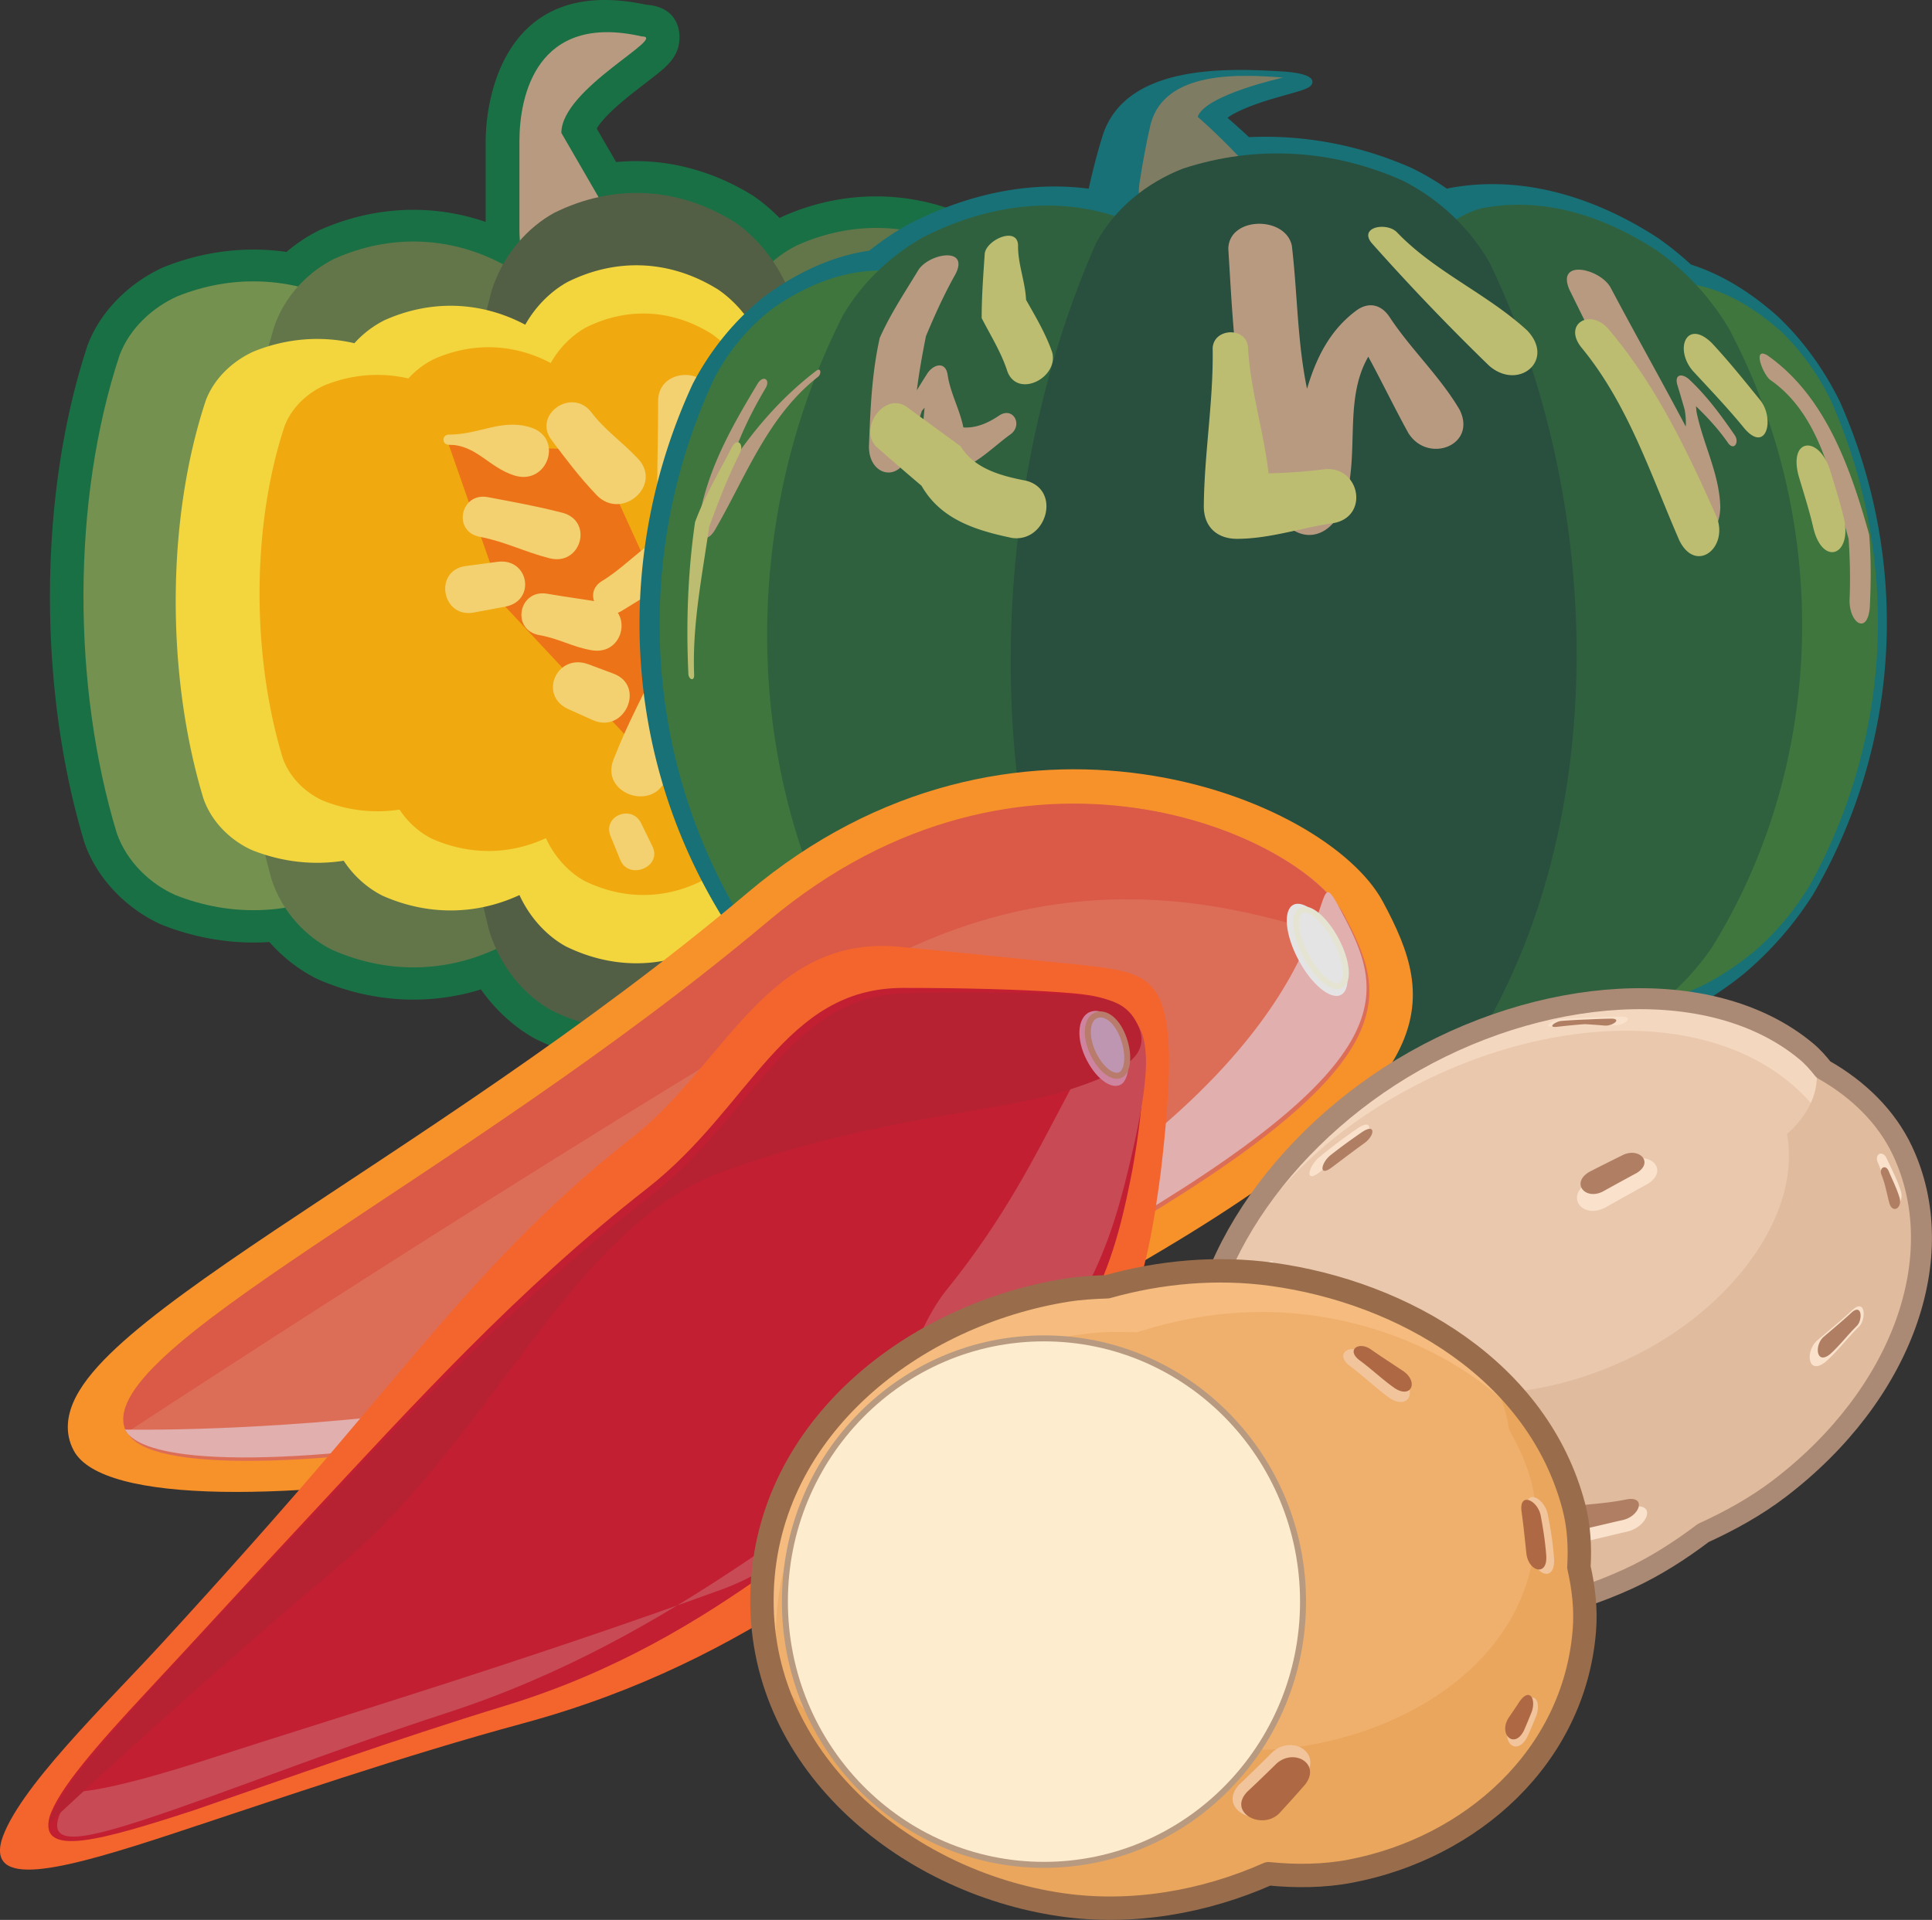 <svg xmlns="http://www.w3.org/2000/svg" width="274.031" height="272.371"><rect width="100%" height="100%" fill="#333333" stroke="none"/><path fill="#1a7045" d="M68.887 31.485V20.028c0-6.02 2.652-23.664 22.746-19.359 4.59.313 5.07 3.879 4.606 5.867-.282 1.196-.973 2.012-1.204 2.281a10.52 10.52 0 0 1-.98.981c-.937.832-2.559 2.016-4.309 3.402-1.617 1.278-3.117 2.57-4.191 3.805a8.468 8.468 0 0 0-.918 1.234l2.75 4.754c6.668-.636 13.398 1.02 19.43 4.778a24.99 24.99 0 0 1 3.754 3.156l.34-.172c9.43-4.234 20.03-3.84 29.195 1.309a24.319 24.319 0 0 1 4.262 3.347c5.472-.152 11 1.094 16.05 3.656 4.055 2.247 7.946 6.188 9.883 11.102 7.246 20.758 7.129 47.402.453 68.223-1.855 5.09-5.77 9.289-10.023 11.629-5.524 2.765-11.582 4-17.555 3.632a23.609 23.609 0 0 1-2.746 1.965c-8.187 4.551-17.469 5.434-26.105 2.719-1.954 3.09-4.457 5.7-7.168 7.531-9.766 6.016-21.133 6.473-31.207 1.524-2.86-1.567-5.598-3.992-7.735-7.024-7.652 2.371-15.816 1.797-23.254-1.5-2.418-1.199-4.793-2.992-6.75-5.226-5.168.347-10.433-.52-15.328-2.477-4.484-2-8.969-6.094-10.887-11.562-6.546-21.586-6.691-49.125.438-70.66 2.008-5.278 6.465-9.102 10.715-11.012 5.586-2.262 11.625-3.035 17.488-2.188a22.778 22.778 0 0 1 4.606-3.058c7.582-3.407 15.898-3.86 23.644-1.2"/><path fill="#b89a81" d="M91.035 5.169c3.829 0-11.414 7.387-11.414 13.684l7.918 13.683c0 6.301-3.101 11.406-6.93 11.406-3.831 0-6.933-5.105-6.933-11.406V19.993c0-6.297 2.379-18.246 17.36-14.824"/><path fill="#759150" d="M25.121 42.052c7.707-3.121 16.141-2.84 23.641.96 3.203 1.778 6.195 4.813 7.707 8.65 6.91 19.8 6.816 45.308.414 65.273-1.46 4.007-4.48 7.234-7.793 9.054-7.695 3.856-16.351 4.133-24.254.973-3.468-1.547-6.824-4.629-8.27-8.758-6.304-20.773-6.429-47.21.4-67.832 1.495-3.937 4.812-6.816 8.155-8.32m109.395 0c7.71-3.121 16.144-2.84 23.644.96 3.204 1.778 6.196 4.813 7.708 8.65 6.91 19.8 6.816 45.308.414 65.273-1.461 4.007-4.48 7.234-7.793 9.054-7.696 3.856-16.352 4.133-24.254.973-3.469-1.547-6.825-4.629-8.27-8.758-6.305-20.773-6.43-47.21.399-67.832 1.496-3.937 4.812-6.816 8.152-8.32"/><path fill="#63764a" d="M113.051 34.802c8.024-3.606 16.805-3.277 24.613 1.11 3.336 2.046 6.454 5.554 8.028 9.98 7.195 22.86 7.097 52.297.43 75.343-1.52 4.625-4.665 8.352-8.114 10.454-8.012 4.453-17.023 4.77-25.254 1.12-3.613-1.784-7.105-5.34-8.61-10.109-6.562-23.98-6.694-54.496.415-78.293 1.559-4.547 5.012-7.87 8.492-9.605m-65.668 1.93c8.024-3.606 16.805-3.278 24.613 1.109 3.336 2.047 6.454 5.555 8.028 9.98 7.195 22.86 7.097 52.297.43 75.344-1.52 4.625-4.665 8.352-8.114 10.453-8.012 4.453-17.023 4.77-25.254 1.121-3.61-1.785-7.105-5.34-8.61-10.109-6.562-23.98-6.69-54.492.415-78.293 1.559-4.547 5.012-7.871 8.492-9.605"/><path fill="#535f45" d="M78.559 30.22c8.355-4.16 17.496-3.785 25.629 1.281 3.472 2.363 6.715 6.41 8.355 11.52 7.492 26.386 7.387 60.367.45 86.968-1.583 5.34-4.86 9.641-8.45 12.067-8.34 5.136-17.726 5.508-26.293 1.297-3.761-2.063-7.398-6.168-8.965-11.672-6.832-27.68-6.968-62.903.43-90.375 1.625-5.246 5.219-9.086 8.844-11.086"/><path fill="#f3d63d" d="M54.532 45.43c6.503-2.917 13.601-2.741 19.968.637 1.555-2.761 3.77-4.828 6-6.062 6.961-3.465 14.578-3.148 21.352 1.07 1.644 1.121 3.23 2.696 4.543 4.63a14.238 14.238 0 0 1 2.84-1.88c6.687-3.004 14-2.73 20.508.922a15.839 15.839 0 0 1 3.933 3.469c4.453-.469 8.969.336 13.137 2.45 2.672 1.48 5.164 4.01 6.422 7.202 5.758 16.5 5.68 37.746.347 54.38-1.218 3.339-3.734 6.027-6.496 7.542-4.488 2.25-9.367 3.04-14.148 2.406a15.115 15.115 0 0 1-2.91 2.344c-6.676 3.707-14.184 3.973-21.04.934-.18-.09-.359-.184-.538-.282-1.461 3.485-3.79 6.286-6.301 7.985-6.95 4.277-14.766 4.586-21.906 1.078-2.543-1.398-5.024-3.918-6.563-7.273-6.246 2.894-13.098 2.89-19.398.101-2.055-1.02-4.063-2.723-5.532-4.973-4.343.684-8.8.172-13.004-1.507-2.886-1.29-5.683-3.86-6.886-7.297-5.25-17.309-5.356-39.332.332-56.508 1.246-3.281 4.008-5.68 6.793-6.934 4.62-1.87 9.55-2.273 14.281-1.172a14.561 14.561 0 0 1 4.266-3.261"/><path fill="#f0aa10" d="M61.48 50.974c5.419-2.434 11.333-2.285 16.638.527 1.292-2.297 3.136-4.02 4.996-5.047 5.8-2.887 12.144-2.625 17.785.89 1.375.934 2.695 2.243 3.789 3.856a11.857 11.857 0 0 1 2.363-1.566c5.57-2.5 11.664-2.274 17.082.77a13.296 13.296 0 0 1 3.281 2.886c3.707-.39 7.47.281 10.942 2.043 2.226 1.234 4.3 3.34 5.351 6 4.797 13.746 4.73 31.445.29 45.3-1.016 2.782-3.114 5.024-5.41 6.286-3.739 1.875-7.805 2.531-11.79 2a12.376 12.376 0 0 1-2.426 1.957c-5.558 3.086-11.816 3.309-17.523.777a9.777 9.777 0 0 1-.45-.234c-1.218 2.902-3.155 5.234-5.25 6.652-5.788 3.563-12.3 3.82-18.25.899-2.116-1.164-4.183-3.266-5.468-6.063-5.203 2.414-10.91 2.41-16.156.086-1.711-.847-3.387-2.27-4.61-4.14-3.617.57-7.332.14-10.832-1.258-2.406-1.074-4.738-3.215-5.742-6.078-4.37-14.418-4.457-32.766.278-47.075 1.039-2.734 3.34-4.734 5.66-5.777 3.847-1.558 7.96-1.894 11.898-.976a12.116 12.116 0 0 1 3.555-2.715"/><path fill="#ec7317" d="m84.38 63.864-20.727-.77 8.02 22.97 22.792 24.41 14.883-27.223 3.133-20.344-13.832-.183-5.946 19.386-8.324-18.246"/><path fill="#f3d171" d="M63.653 61.661c4.39 0 7.52-2.328 11.636-1.011 4.727 1.511 2.364 8.308-2.363 6.796-3.637-1.16-5.394-4.351-9.273-4.351-.996 0-.996-1.434 0-1.434m5.562 8.871c3.809.73 6.715 1.23 10.524 2.203 4.492 1.153 2.695 7.614-1.797 6.465-3.672-.941-6.227-2.343-9.899-3.047-3.906-.75-2.734-6.37 1.172-5.62m8.415 13.702c2.738.477 4.823.723 7.562 1.2 4.734.828 3.441 7.64-1.293 6.812-2.754-.476-4.63-1.66-7.383-2.14-4.082-.711-2.969-6.586 1.113-5.872m5.848 10.012 3.535 1.32c4.64 1.739 1.566 8.61-2.941 6.586l-3.438-1.543c-4.36-1.957-1.64-8.043 2.844-6.363"/><path fill="#f3d171" d="M83.88 58.501c1.913 2.527 4.206 4.035 6.6 6.559 3.575 3.77-2.323 8.914-5.894 5.14-2.593-2.73-4.273-5.031-6.347-7.765-2.735-3.606 2.906-7.54 5.64-3.934m17.191-1.605c0 5.015.126 7.64.126 12.656 0 5.098-7.97 5.098-7.97 0 0-5.016.122-7.64.122-12.656 0-4.934 7.723-4.934 7.723 0m11.409 6.011c-1.476 2.594-2.956 4.243-4.429 7.067-1.93 3.703-7.723.926-5.793-2.778 1.516-2.902 3.024-4.597 4.54-7.261 2.066-3.633 7.75-.66 5.683 2.972m-12.164 14.059c2.566-.984 4.066-2.066 6.636-2.809 3.18-.914 4.61 3.66 1.43 4.575-2.41.695-3.898 1.523-6.308 2.449-2.93 1.12-4.688-3.094-1.758-4.215m-14.946 5.473c2.696-1.645 4.422-3.579 7.118-5.457 3.218-2.247 6.734 2.39 3.511 4.636-2.789 1.946-5.035 3.352-7.824 5.051-2.937 1.797-5.746-2.434-2.805-4.23m13.071 4.324c2.886-2.016 4.847-2.82 8-4.328 3.27-1.57 5.718 3.129 2.449 4.695-2.824 1.355-4.344 2.46-6.934 4.27-3.222 2.246-6.738-2.387-3.515-4.637m1.5 11.023c3.332-.246 5.386-.726 8.722-.726 4.485 0 4.485 6.445 0 6.445-3.14 0-5.07.477-8.207.707-4.468.332-4.988-6.098-.515-6.426M66.067 80.302l4.5-.598c4.441-.594 5.508 5.535 1.105 6.36l-4.46.832c-4.563.855-5.75-5.98-1.145-6.594"/><path fill="#f3d171" d="M100.637 95.99c-2.46 5.425-3.957 8.82-6.172 14.484-1.863 4.77-9.324 2.086-7.46-2.684 2.269-5.805 4.257-9.094 6.78-14.656 1.985-4.379 8.836-1.524 6.852 2.855m-9.695 20.813 1.605 3.297c1.41 2.883-3.367 4.847-4.574 1.879l-1.383-3.391c-1.144-2.816 3.016-4.527 4.352-1.785"/><path fill="#187176" d="M154.418 26.767c.594-2.668 1.266-5.317 2.102-7.914 3.394-9.414 16.578-9.239 24.773-8.746.957.046 5.453.222 4.797 1.82-.207.383-.66.574-1.043.726-.304.125-.62.227-.937.325-1.461.437-2.934.816-4.387 1.273-1.559.496-3.113 1.047-4.566 1.809a7.304 7.304 0 0 0-1.051.66 91.63 91.63 0 0 1 3.047 2.734c7.984-.36 15.84 1.168 23.14 4.41a38.128 38.128 0 0 1 4.938 2.907c.117-.032.234-.059.351-.09 10.465-1.946 20.774 1.37 29.536 7.05a45.071 45.071 0 0 1 4.722 3.801c4.586 1.461 8.645 4.11 12.23 7.282 3.72 3.503 6.715 7.703 8.954 12.289 9.953 22.64 8.64 48.347-3.828 69.742a48.792 48.792 0 0 1-9.942 11.383c-3.945 3.144-8.289 5.804-13.09 7.41a50.78 50.78 0 0 1-2.925 1.953c-7.516 4.394-15.899 7.348-24.676 7.375-2.73 1.973-5.73 3.504-8.895 4.64a60.294 60.294 0 0 1-32.222 1.313c-3.2-.863-6.274-2.133-9.075-3.914-7.953.176-15.707-1.84-22.906-5.129a45.77 45.77 0 0 1-7.703-4.773c-4.398-1.247-8.488-3.329-12.281-5.86a44.213 44.213 0 0 1-11.313-11.605c-13.875-22.856-15.113-50.961-3.918-75.164 2.547-4.899 6.09-9.246 10.461-12.637 4.352-3.133 9.242-5.512 14.586-6.273a40.345 40.345 0 0 1 5.348-3.63c7.953-4.156 16.797-6.328 25.773-5.167"/><path fill="#7f7c64" d="M181.985 11.005c.03 0-11.063 2.441-12.106 5.566 3.168 2.79 6.094 5.832 8.903 8.98-.11 5.231-3.758 10.614-9.297 10.99-5.473-.09-8.496-5.43-7.88-10.446.442-2.86.95-5.703 1.606-8.52 2.055-7.593 12.602-7.05 18.774-6.57"/><path fill="#3f763e" d="M109.743 43.657c6.078-4.191 13.417-6.715 20.703-4.347 3.504 1.52 5.683 4.707 6.609 8.328 5.07 28.875 6.055 59.957 2.484 89.066-.675 3.23-2.695 5.895-5.91 6.895-7.242 1.527-14.355-1.324-20.347-5.239a33.693 33.693 0 0 1-8.922-9.34c-13.367-23.136-14.297-51.355-2.973-75.495 2.04-3.848 4.875-7.239 8.356-9.868m124.773-3.281c6.8-1.262 13.09 2.223 18.039 6.586 2.945 2.809 5.313 6.156 7.105 9.8 9.844 22.22 8.825 47.5-2.94 68.782-2.102 3.492-4.712 6.664-7.786 9.34-5.063 4.14-11.242 7.723-18.008 7.262-3.012-.508-4.691-2.91-4.96-5.84-.255-29.504.464-59.36 2.917-88.766.527-3.258 2.34-6.18 5.633-7.164"/><path fill="#30613e" d="M210.043 29.575c8.907-1.785 17.633 1.157 25.059 6.032A36.455 36.455 0 0 1 245.25 46.65c14.453 27.363 13.926 61.355-2.441 87.78-2.797 4.067-6.379 7.528-10.504 10.231-7.363 4.461-15.809 7.371-24.504 6.246-3.766-.77-6.812-3.164-7.898-6.93-6.285-34.117-5.399-72.222 1.672-106.156 1.25-4.101 4.355-7.074 8.468-8.246m-79.109 4.082c8.71-4.418 18.523-6.039 27.902-2.765 4.469 1.941 7.852 5.531 9.645 10.054 9.879 32.313 11.62 71.871 1.222 104.258-1.632 3.836-4.87 6.492-8.812 7.727-8.934 2.172-18.063.36-26.309-3.399-4.476-2.25-8.492-5.41-11.476-9.457-18.281-28.09-18.563-65.863-3.516-95.394 2.73-4.621 6.688-8.375 11.344-11.024"/><path fill="#294f3e" d="M167.782 23.923c10.394-3.418 21.316-2.73 31.28 1.754 5.118 2.629 9.376 6.617 12.231 11.621 16.063 33.273 17.66 79.625-2.547 111.55-2.949 3.985-7.078 6.848-11.656 8.669-9.21 3.218-19.027 3.734-28.508 1.418-4.515-1.32-8.77-3.739-11.504-7.657-19.171-33.52-16.878-82.234-1.617-116.785 2.68-4.941 7.121-8.531 12.32-10.57"/><path fill="#b89a81" d="M108.61 55.032c-2.055 3.461-3.82 7.07-5.024 10.922 3.387-5.105 7.344-9.664 12.235-13.387.668-.457.668.52.23.875-7.195 5.622-10.223 14.137-14.672 21.786-1.406 2.238-2.515.586-2.25-1.442 1.184-7.172 4.672-13.285 8.375-19.426.762-1.168 1.781-.539 1.106.672m26.922-16.152c-1.61 2.844-2.942 5.812-4.204 8.824-.496 2.54-.968 5.09-1.285 7.664.496-.808.996-1.613 1.504-2.41.863-1.289 2.547-1.734 2.856.172.37 2.613 1.726 4.934 2.238 7.512 1.894.12 3.617-.692 5.148-1.735 1.95-1.203 3.282 1.36 1.594 2.672-3.16 2.235-6.832 6.535-11.129 5.078-1.074-.457-1.648-1.558-1.644-2.699.058-2.05.363-4.082.53-6.125-.128.152-.26.309-.39.461a242.22 242.22 0 0 0-1.152 3.613c-.004.07-.004.137-.004.203-.016.434-.14.844-.418 1.18-.125.406-.246.817-.363 1.223-1.364 4.015-5.547 2.93-5.563-1.125.192-5.196.39-10.371 1.535-15.457 1.508-3.399 3.575-6.48 5.493-9.653 1.578-2.367 7.234-3.3 5.253.602m47.704-4.008c.8 6.758.761 13.598 2.152 20.281 1.316-4.457 3.309-8.445 7.164-11.222 1.715-1.133 3.387-.664 4.512 1 3.035 4.62 7.144 8.406 9.96 13.187 2.528 5.059-4.48 7.739-7.257 3.332-1.973-3.574-3.742-7.258-5.691-10.847-3.793 6.558-.813 14.957-3.868 21.953-2.328 4.558-6.828 4.367-9.156-.082-5.66-12.031-6.023-24.164-6.828-37.164.059-4.617 8.125-4.73 9.012-.438m45.175 5.868c3.508 6.624 7.196 13.152 10.696 19.777a10.55 10.55 0 0 0-.153-2.38 183.774 183.774 0 0 0-1.043-3.538c-.43-1.516.665-1.672 1.676-.774 2.524 2.36 4.555 5.133 6.504 7.973.606.965-.133 2.195-.972 1.066-1.325-1.914-2.891-3.62-4.563-5.234l.07.766c.922 4.597 3.266 8.804 3.38 13.566-.145 5.281-4.466 5.105-6.473.813-4.668-10.68-9.75-21.208-14.918-31.657-1.922-4.39 4.207-3.074 5.796-.379m22.282 9.68c8.281 5.809 11.808 16.082 14.43 25.418.28 3.41.253 6.828.093 10.242-.308 4.102-2.945 2.324-2.875-.996.129-2.879.055-5.75-.133-8.625-2.246-7.867-3.91-17.555-11.097-22.547-1.035-.738-2.618-4.797-.418-3.492"/><path fill="#bdbd71" d="M128.496 57.642c2.579 1.894 5.16 3.777 7.75 5.66 1.95 3.219 5.82 4.23 9.286 4.894 5.039 1.286 2.925 8.805-1.989 8.121-5.093-1.066-10.093-2.601-12.832-7.398a540.966 540.966 0 0 1-6.43-5.555c-2.492-2.543 1.051-7.695 4.215-5.722M97.641 95.646c-.34-7.211-.086-14.418.941-21.567 1.375-3.75 3.457-7.168 5.274-10.71.722-1.313 1.672-.364 1.125.823-1.715 3.415-3.094 6.97-4.399 10.56-.992 6.983-2.418 13.925-2.125 21.019.016.921-.746.652-.816-.125m46.758-60.879c-.047 2.652 1.015 5.136 1.136 7.773 1.375 2.43 2.79 4.797 3.708 7.45.933 3.597-4.868 6.554-6.344 2.738-.864-2.7-2.367-5.09-3.66-7.594-.004-3.07.23-6.129.437-9.188.281-1.949 4.598-3.855 4.723-1.18m32.609 14.414c.324 6.098 2.223 11.934 2.918 17.977a76.506 76.506 0 0 0 8.078-.601c4.899-.328 6.184 6.668 1.223 7.64-4.621.657-9.07 2.243-13.777 2.246-2.872 0-4.727-1.753-4.704-4.652.063-7.488 1.383-14.902 1.254-22.394.13-2.852 4.688-3.075 5.008-.215m21.094-16.266c5.394 5.656 12.758 8.7 18.492 13.95 4.078 4.238-1.23 8.663-5.398 5.003a326.103 326.103 0 0 1-16.664-17.414c-1.797-2.262 2.109-2.957 3.57-1.539M228 46.52c6.813 7.989 11.282 17.337 15.5 26.86 1.676 4.316-2.937 8.059-5.3 3.3-4.122-9.46-7.27-19.37-13.942-27.44-2.512-3.223 1.149-5.458 3.742-2.72m14.832 2.176c2.426 2.61 4.657 5.391 6.899 8.157 2.004 2.672.785 7.472-2.278 3.96-2.312-2.843-4.847-5.496-7.335-8.187-2.704-3.144-.86-7.48 2.714-3.93m16.703 17.879c.72 2.387 1.493 4.758 2.055 7.188.996 5.078-3.023 6.508-4.355 1.27-.582-2.575-1.403-5.079-2.145-7.61-1.363-5.273 2.84-5.652 4.445-.848"/><path fill="#f7912a" d="M196.13 127.896c7.644 14.218 9.702 25.824-35.227 51.77-42.989 24.823-142.243 41.378-150.438 26.136-1.37-2.55-.933-5.215.266-7.567 1.172-2.304 3.226-4.66 5.793-7.05 5.062-4.711 12.914-10.262 22.445-16.649 18.742-12.558 44.059-28.457 67.082-47.902 37.36-31.55 82.035-13.695 90.078 1.262"/><path fill="#dc6e58" d="M109.145 130.716c36.015-30.266 75.496-12.211 81.508-.902 6.015 11.308 9.496 20.933-33.192 45.78-42.816 24.927-133.336 39.009-139.347 27.7-6.016-11.309 46.742-35.355 91.03-72.578"/><path fill="#da5a47" d="M108.989 130.657c36.011-30.261 75.492-12.207 81.507-.898 6.012 11.308-26.203-16.27-68.886 8.578-42.82 24.926-103.657 64.902-103.657 64.902-6.011-11.308 46.743-35.359 91.036-72.582"/><path fill="#e1afae" d="M144.137 174.595c51.879-31.492 40.117-56.574 46.129-45.266 6.012 11.309 9.492 20.934-33.191 45.781-42.817 24.926-133.34 39.008-139.352 27.7 0 0 76.957 1.804 126.414-28.215"/><path fill="#e5e4e5" d="M183.43 128.372c1.469-.781 4.18 1.442 6.055 4.965 1.87 3.527 2.203 7.016.73 7.797-1.469.781-4.176-1.442-6.05-4.969-1.876-3.523-2.204-7.012-.735-7.793"/><path fill="#e5e4e5" d="M184.528 129.153c1.175-.625 3.394 1.25 4.957 4.184 1.558 2.938 1.875 5.828.699 6.453-1.176.625-3.395-1.25-4.953-4.187-1.563-2.938-1.88-5.825-.703-6.45"/><path fill="none" stroke="#e5e4d3" stroke-miterlimit="3.864" stroke-width=".85" d="M184.528 129.153c1.175-.625 3.394 1.25 4.957 4.184 1.558 2.938 1.875 5.828.699 6.453-1.176.625-3.395-1.25-4.953-4.187-1.563-2.938-1.88-5.825-.703-6.45zm0 0"/><path fill="#f4652d" d="M164.79 142.45c1.406 4.133 1.382 10.797-.16 23.95-1.762 13.097-4.509 30.867-22.419 41.085-17.386 9.922-34.52 27.95-68.097 37.024-16.871 4.562-34.293 10.586-49.368 15.555-15.078 4.964-26.386 8.097-24.55 1.113 2.18-7.258 14.808-19.356 22.933-28.223 8.528-9.308 16.684-18.441 24.274-27.363 15.058-17.691 25.28-30.902 42.312-44.258 13.102-10.27 19.172-28.754 37.813-27.02 9.359.872 18.382 1.872 25.238 2.512 6.828.758 10.328 1.133 12.023 5.625"/><path fill="#c21f33" d="M91.774 168.607c14.816-11.57 19.379-28.454 36.332-28.454 8.504 0 16.32.204 22.27.618 5.925.418 9.081 1 10.71 5.035 1.344 3.5 1.524 8.89-.449 20.062-2.164 11.121-5.523 26.805-23.375 37.11-18.11 10.039-34.57 29.523-65.57 39-15.57 4.761-31.211 10.375-44.18 14.836-13.047 4.242-21.945 6.785-20.508 1.02 1.207-3.946 6.852-10.364 13.922-17.95 7.035-7.543 14.555-15.793 22.41-24.219 15.606-16.738 30.133-32.758 48.438-47.058"/><path fill="#c74a55" d="M102.696 225.376c22.558-8.656 23.336-32.223 31.586-42.41 8.265-10.207 12.8-19.508 16.336-26.149 7.062-13.289 7.57-15.32 10.382-11.964 2.11 2.601 2.149 7.62-.449 18.859-2.594 11.23-6.613 27.215-24.808 37.719-18.461 10.238-39.282 30.828-72.418 41.594-16.622 5.402-32.29 11.687-43.122 15.207-10.804 3.511-15.035 3.714-9.972-4.075 0 0 3.004.711 19.781-4.742 16.836-5.469 44.25-13.691 72.684-24.039"/><path fill="#b62231" d="M91.54 170.24c15.34-11.56 20.097-29.063 37.148-29.36 8.55-.148 16.363-.113 22.281.195 5.899.309 9.012.805 10.629 4.82 1.281 3.516-1.254 6.051-11.008 9.032-9.77 2.988-26.789 3.558-48.129 11.32-21.379 7.781-32.597 37.64-54.21 55.778C26.546 240.235 7 258.63 6.995 258.634c.711-3.652 6.055-9.73 12.797-17.219 6.703-7.445 14.328-15.453 22.188-23.879 15.62-16.75 30.863-32.691 49.558-47.297"/><path fill="#ce839f" d="M154.38 143.665c1.55-.789 3.488.317 4.671 2.856 1.192 2.554 1.406 5.757.238 7.101-1.242 1.242-3.64-.273-5.171-3.27-1.528-3-1.254-5.812.261-6.687"/><path fill="#bf96b1" d="M155.262 144.138c1.223-.68 2.805.262 3.79 2.383.991 2.129 1.148 4.707.194 5.761-1.015.985-2.898-.25-4.128-2.668-1.192-2.441-1.047-4.734.144-5.476"/><path fill="none" stroke="#b87b6c" stroke-miterlimit="3.864" stroke-width=".85" d="M155.262 144.138c1.223-.68 2.805.262 3.79 2.383.991 2.129 1.148 4.707.194 5.761-1.015.985-2.898-.25-4.128-2.668-1.192-2.441-1.047-4.734.144-5.476zm0 0"/><path fill="#eac8ad" d="M258.625 151.728c4.922 2.777 8.946 6.699 11.22 11.535 7.01 14.914.034 34.586-17.497 47.945-3.273 2.496-7.016 4.563-10.758 6.27-3.273 2.48-6.855 4.777-10.61 6.5-17.812 8.175-37.468 7.308-47.32-4.086-1.687-1.95-2.847-4.309-3.609-6.77-5.172-3.015-8.707-7.781-9.726-13.515-2.989-16.782 9.789-36.676 28.53-48.024 19.294-11.68 43.802-13.695 57.337-2.437.922.761 1.707 1.668 2.433 2.582"/><path fill="#f4d7bf" d="M259.25 152.392c4.891 2.843 8.715 6.824 10.985 11.675 3.515 7.52 3.43 16.524-.016 25.56 1.39-5.653 1.45-11.231-.148-16.208-1.766-5.48-5.47-9.969-10.653-13.039-.64-1.242-1.351-2.484-2.27-3.559-13.39-15.687-42.773-13.07-64.484 2.063-10.343 7.21-17.992 17.25-21.668 27.473 3.641-13.22 13.957-26.215 27.946-34.567 19.672-11.742 44.336-13.758 57.894-2.058.914.793 1.692 1.722 2.414 2.66"/><path fill="#e0bb9d" d="M258.805 151.177c4.844 2.75 8.816 6.601 11.113 11.34 7.11 14.66.64 34.125-16.601 47.531-3.242 2.523-6.969 4.613-10.696 6.34-3.28 2.55-6.882 4.918-10.671 6.707-18.032 8.512-38.157 7.808-48.047-3.918-1.688-2.004-2.828-4.434-3.559-6.961-5.305-3.012-8.723-7.777-9.812-13.563-1.383-7.34.656-15.523 4.765-23.257-.699 1.918-1.203 3.886-1.277 5.77-.184 4.648 2.93 11.831 10.101 7.355 2.036.457 4.235.55 6.497.39 8.07 11.836 28.664 10.996 44.449 1.672 11.922-7.047 20.312-18.996 18.41-29.703 4.121-3.691 5.195-8.098 3.348-11.797.71.66 1.37 1.36 1.98 2.094"/><path fill="#f9e1cb" d="M267.57 164.27c.731 1.587 1.56 3.122 2.075 4.81.441 1.722-1.176 2.652-1.781.874-.496-1.695-.82-3.46-1.532-5.066-.484-1.184.672-1.75 1.239-.617m-3.848 23.89c-1.664 1.637-3.016 3.461-4.777 5.035-2.52 2.032-2.926-1.441-1.254-2.984 1.734-1.473 3.504-2.922 5.16-4.465 1.762-1.496 1.84 1.387.871 2.414m-34.789-42.719a83.587 83.587 0 0 0-3.606-.289 94.703 94.703 0 0 0-4.984.485c-1.672.164-.195-.918.887-1.04a91.024 91.024 0 0 1 4.808-.265 97.72 97.72 0 0 1 3.989-.098c1.902.047.285 1.305-1.094 1.207m-36.121 16.54c-1.89 1.382-3.723 2.812-5.559 4.253-2.367 1.852-1.62-.816-.16-2.039 1.691-1.41 3.496-2.746 5.316-4.02 2.434-1.706 2.215.481.403 1.806m40.832 6.015a530.716 530.716 0 0 0-5.996 3.34c-3.274 1.656-5.746-1.668-2.336-3.633a351.417 351.417 0 0 1 6.055-3.062c2.89-1.278 5.355 1.48 2.277 3.355m-2.692 49.25c-3.609.844-7.218 1.781-10.828 2.39-4.09.516-3.797-3.534.317-4.386 3.726-.601 7.383-.652 11.129-1.473 3.355-.625 2.218 2.696-.618 3.47m-41.253-.458c-2.344-1.777-5.457-2.613-8.032-4.129-1.668-1.133-1.629-5.562 1.387-4.086 3.18 1.828 5.531 4.414 8.316 6.617 1.223 1.06-.293 2.567-1.671 1.598m-11.864-28.14c.078-2.13-.156-4.176-.176-6.282.067-1.441 2.977-5.105 3.211-2.55.082 2.464.133 4.93.059 7.425-.164 2.086-3.078 4.121-3.094 1.407"/><path fill="#b07f63" d="M267.864 166.087c.546 1.3 1.191 2.547 1.59 3.914.335 1.379-.977 2.2-1.454.746-.379-1.37-.61-2.8-1.144-4.11-.352-.94.562-1.503 1.008-.55m-4.465 21.993c-1.332 1.3-2.406 2.757-3.805 4.019-1.976 1.61-2.266-1.188-.984-2.395 1.37-1.18 2.765-2.336 4.082-3.554 1.422-1.208 1.5 1.097.707 1.93m-35.75-42.579a87.1 87.1 0 0 0-2.871-.207c-1.332.102-2.664.23-4 .387-1.348.125-.184-.758.703-.848a91.29 91.29 0 0 1 3.879-.21c1.07-.056 2.14-.09 3.207-.11 1.535.02.168 1.05-.918.988m-34.114 16.664c-1.554 1.121-3.07 2.277-4.601 3.43-1.988 1.492-1.547-.645-.238-1.692 1.425-1.136 2.933-2.218 4.445-3.261 2-1.375 1.91.43.394 1.523m38.575 4.265c-1.598.86-3.188 1.735-4.774 2.614-2.562 1.281-4.574-1.277-1.86-2.82 1.602-.82 3.208-1.625 4.821-2.418 2.29-1 4.293 1.14 1.813 2.625m-1.82 49.187c-2.95.66-5.895 1.434-8.84 1.953-3.372.446-3.028-2.976.3-3.687 3.02-.504 5.973-.535 9-1.176 2.73-.48 1.903 2.285-.46 2.91m-40.63-.457c-1.898-1.476-4.464-2.117-6.613-3.3-1.472-.95-1.27-4.563 1.254-3.391 2.613 1.437 4.512 3.531 6.734 5.34.965.859-.253 2.16-1.375 1.351m-10.59-27.133c.06-1.753-.175-3.425-.25-5.148.016-1.27 2.454-4.172 2.715-2.055.125 2 .196 4.004.137 6.043-.133 1.707-2.578 3.36-2.601 1.16"/><path fill="none" stroke="#ab8a75" stroke-linecap="round" stroke-linejoin="round" stroke-miterlimit="1" stroke-width="2.976" d="M258.625 151.728c4.922 2.777 8.946 6.699 11.22 11.535 7.01 14.914.034 34.586-17.497 47.945-3.273 2.496-7.016 4.563-10.758 6.27-3.273 2.48-6.855 4.777-10.61 6.5-17.812 8.175-37.468 7.308-47.32-4.086-1.687-1.95-2.847-4.309-3.609-6.77-5.172-3.015-8.707-7.781-9.726-13.515-2.989-16.782 9.789-36.676 28.53-48.024 19.294-11.68 43.802-13.695 57.337-2.437.922.761 1.707 1.668 2.433 2.582zm0 0"/><path fill="#f0b06d" d="M155.82 182.661c7.56-2.203 15.645-3 23.477-2.008 18.863 2.383 38.336 13.414 43.45 32.875.738 2.82.898 5.832.699 8.73.687 2.95 1.058 6.06.812 9.09-1.465 18.259-16.55 31.16-33.898 34.302-3.88.703-7.926.695-11.836.269-9.086 3.977-19.375 5.668-29.23 4.137-21.876-3.403-42.38-20.707-41.555-44.313.804-23.011 21.168-38.941 42.449-42.554 1.855-.317 3.754-.446 5.633-.528"/><path fill="#f6bb7e" d="M156.743 183.79c7.753-2.324 16.039-3.117 24.085-2.058 16.352 2.16 32.114 10.707 39.957 25.664-7.578-11.536-20.09-18.493-33.57-20.63-8.656-1.374-17.613-.488-25.918 2.247-2.199-.074-4.441-.098-6.633.137-24.316 2.578-47.191 20.718-44.379 47.113.508 4.765 2.27 9.437 4.536 13.629-4.172-6.465-6.903-14.14-6.762-21.91.426-23.805 20.594-40.262 42.832-43.743 1.93-.3 3.902-.398 5.852-.449"/><path fill="#eaa65d" d="M209.16 192.29c6.606 5.516 11.81 12.473 14.118 20.844.101.402.195.805.28 1.21.188 1.161.384 2.345.497 3.516a31.38 31.38 0 0 1 .059 3.786c.675 2.93 1.043 5.921.859 8.93-1.77 17.866-15.59 30.519-32.645 34.241-3.855.723-7.78.754-11.675.38-9.352 4.132-19.512 5.898-29.688 4.66-19.125-2.957-35.738-14.844-41.558-33.754 5.23 9.46 14.543 15.175 25.066 16.96 11.117 1.524 22.07-1.222 31.89-6.43 4.903 1.161 9.915 1.806 14.958 1.52 19.547-1.738 39.39-14.777 36.18-36.609-.622-3.113-1.907-6.02-3.473-8.766-.301-2.375-1.09-4.628-2.243-6.722a25.572 25.572 0 0 0-2.625-3.766"/><path fill="#f1c49c" d="M132.7 203.243c-1.204 2.301-2.024 4.77-3.426 6.969-2.184 3.074-5.254.66-3.38-2.437 1.243-1.829 2.99-3.258 4.09-5.184 1.04-1.707 3.829-1.668 2.716.652m60.593-11.371c1.785 1.258 3.63 2.43 5.434 3.664 2.348 1.742 1.105 4.543-1.574 2.828-2.008-1.425-3.762-3.164-5.743-4.62-2.105-1.657-.05-3.13 1.883-1.872m26.239 22.965c.41 2.047.742 4.148.89 6.23.242 3.387-2.683 2.56-2.988-.324-.23-2.172-.45-4.332-.774-6.496-.488-3.242 2.403-1.758 2.872.59m-83.125 38.473a148.807 148.807 0 0 0 4.128 3.715c2.13 2.023-.863 3.69-2.632 1.832a108.213 108.213 0 0 1-3.356-4.082c-1.246-1.715.39-2.75 1.86-1.465m30.093-37.559c-.425 3.242-.277 6.527-.937 9.742-.988 3.547-6.18 2.457-5.613-1.195.73-3.113 2.601-5.8 3.125-8.98.44-2.094 3.59-1.739 3.425.433m-45.25 17.188a81.82 81.82 0 0 0-1.25 3.687c-.77 2.035-2.539-.832-2.097-2.18a84.94 84.94 0 0 1 1.437-3.433c.969-1.899 2.317.629 1.91 1.926m96.63 10.539a85.827 85.827 0 0 1-1.204 2.84c-1.512 3.046-4.008.738-2.351-1.86a95.294 95.294 0 0 0 1.73-2.57c1.555-2.262 2.586-.453 1.824 1.59m-32.824 8.593a175.67 175.67 0 0 1-4.156 4.696c-2.809 2.71-8.246-.254-5.133-3.59a225.389 225.389 0 0 0 4.687-4.578c2.832-2.574 7.207.093 4.602 3.472"/><path fill="#ae6944" d="M133.996 203.083c-1.078 2.059-1.812 4.266-3.09 6.223-1.98 2.722-4.91.64-3.156-2.184 1.14-1.637 2.743-2.906 3.735-4.644.933-1.54 3.511-1.489 2.511.605m60.364-11.703c1.57 1.102 3.187 2.129 4.773 3.203 2.047 1.504 1.04 3.856-1.293 2.367-1.762-1.238-3.312-2.738-5.05-4.004-1.84-1.433-.118-2.664 1.57-1.566m24.168 23.625c.355 1.86.648 3.766.789 5.652.222 3.078-2.54 2.317-2.82-.297-.212-1.957-.403-3.91-.676-5.863-.414-2.95 2.293-1.66 2.707.508m-79.942 37.84a144.862 144.862 0 0 0 3.739 3.355c1.933 1.856-.895 3.477-2.504 1.754a120.975 120.975 0 0 1-3.02-3.73c-1.133-1.578.445-2.535 1.785-1.38m27.758-34.554c-.379 2.91-.242 5.86-.832 8.746-.883 3.168-5.508 2.18-5.008-1.074.645-2.793 2.313-5.215 2.77-8.066.39-1.903 3.215-1.567 3.07.394m-45.43 12.363a85.5 85.5 0 0 0-1.199 3.352c-.734 1.852-2.258-.672-1.824-1.914a84.31 84.31 0 0 1 1.367-3.117c.887-1.7 2.043.5 1.656 1.68m96.332 12.218a85.488 85.488 0 0 1-1.07 2.582c-1.34 2.781-3.695.617-2.207-1.742a104.6 104.6 0 0 0 1.555-2.309c1.414-2.046 2.394-.386 1.722 1.47m-32.148 10.319a176.013 176.013 0 0 1-3.703 4.118c-2.473 2.37-7.281-.18-4.496-3.11a237.455 237.455 0 0 0 4.164-4.008c2.476-2.222 6.367.028 4.035 3"/><path fill="none" stroke="#996d4c" stroke-linecap="round" stroke-linejoin="round" stroke-miterlimit="1" stroke-width="3.318" d="M157.04 182.556c7.542-2.13 15.597-2.844 23.382-1.77 18.672 2.567 37.723 13.684 42.797 32.914.734 2.79.906 5.762.727 8.625.668 2.918 1.02 5.989.777 8.98-1.441 17.962-16.05 30.872-33.145 34.145-3.824.735-7.816.758-11.675.371-9.121 4.055-19.457 5.836-29.39 4.395-22.165-3.215-43.25-20.54-42.419-44.5.813-23.336 21.7-39.266 43.254-42.691 1.875-.297 3.793-.407 5.691-.47zm0 0"/><path fill="#feecce" d="M111.328 227.22c0-20.63 16.454-37.348 36.747-37.348s36.746 16.719 36.746 37.348c0 20.625-16.453 37.344-36.746 37.344-20.293 0-36.747-16.72-36.747-37.344"/><path fill="none" stroke="#b89a81" stroke-miterlimit="3.864" stroke-width=".85" d="M111.328 227.22c0-20.63 16.454-37.348 36.747-37.348s36.746 16.719 36.746 37.348c0 20.625-16.453 37.344-36.746 37.344-20.293 0-36.747-16.72-36.747-37.344zm0 0"/></svg>
